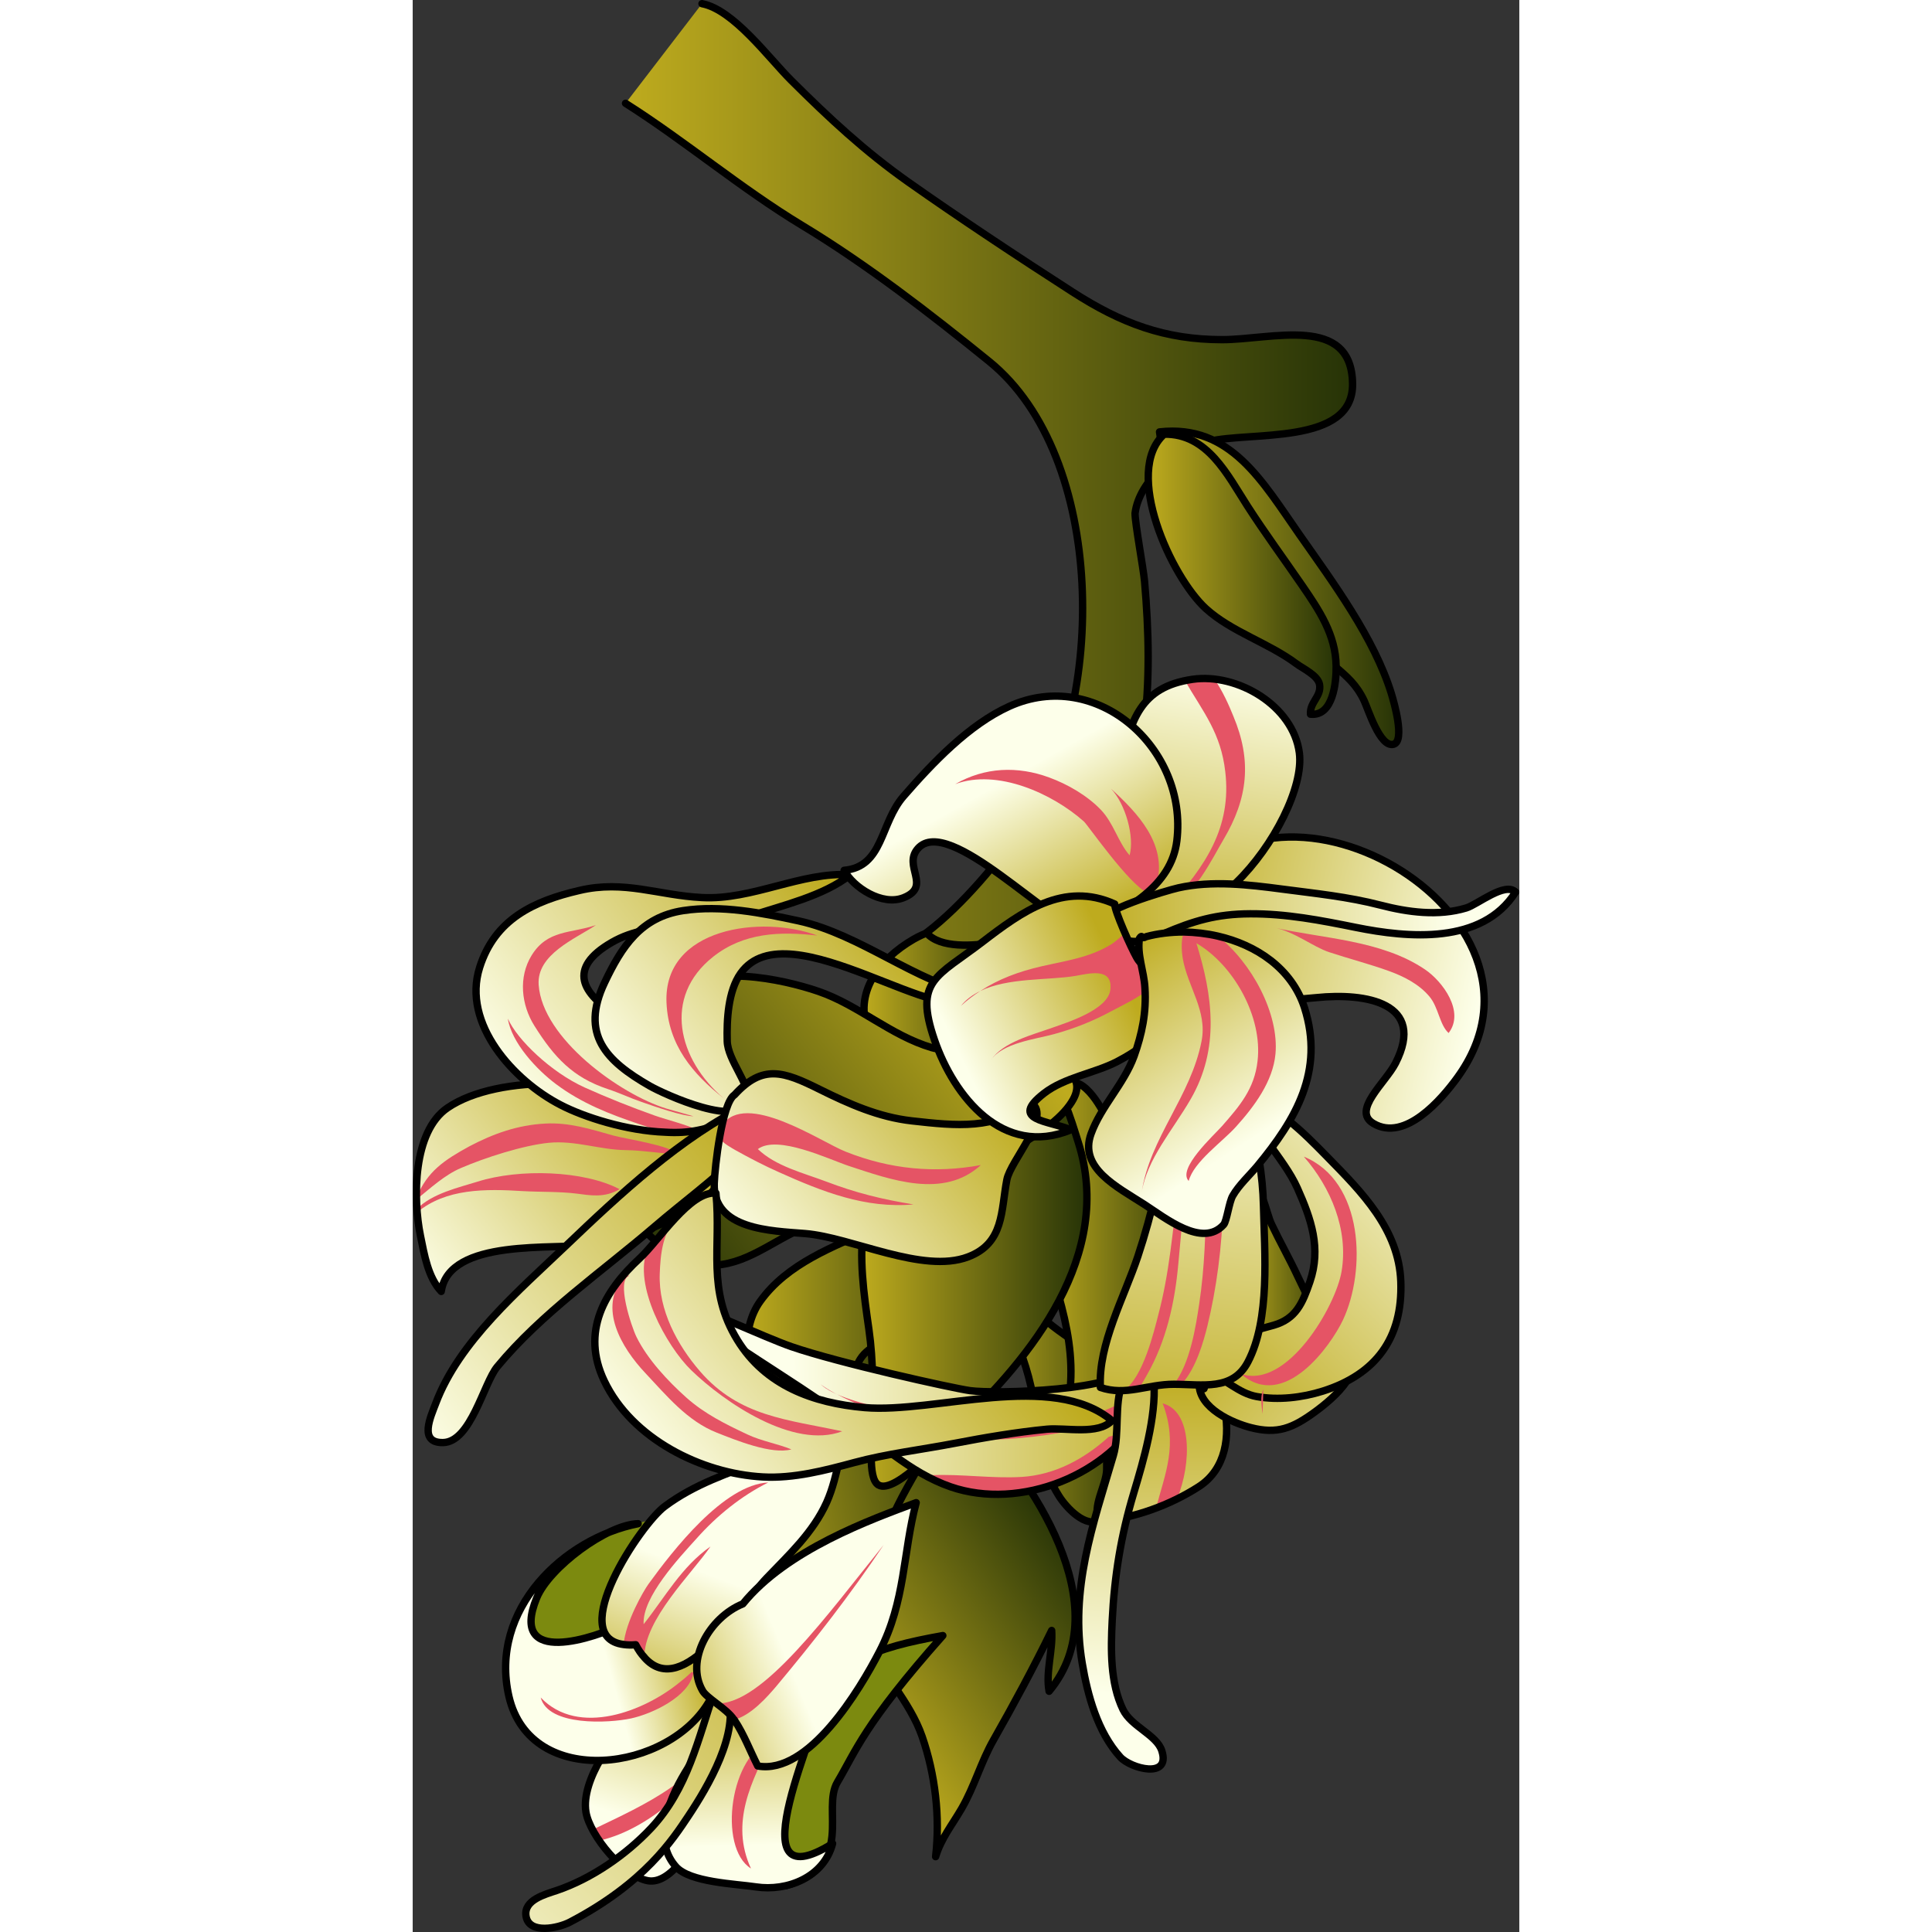 <?xml version="1.0" encoding="utf-8"?>
<!-- Created by: Science Figures, www.sciencefigures.org, Generator: Science Figures Editor -->
<svg version="1.1" id="Camada_1" xmlns="http://www.w3.org/2000/svg" xmlns:xlink="http://www.w3.org/1999/xlink" 
	 width="800px" height="800px" viewBox="0 0 150.417 262.609" enable-background="new 0 0 150.417 262.609"
	 xml:space="preserve">
<rect x="0" y="0" width="150.417" height="262.609" fill="#333333" stroke="none"/>
<g>
	<g>
		<linearGradient id="SVGID_1_" gradientUnits="userSpaceOnUse" x1="45.4" y1="186.322" x2="75.973" y2="186.322">
			<stop  offset="0" style="stop-color:#BEAB1E"/>
			<stop  offset="1" style="stop-color:#263307"/>
		</linearGradient>
		<path fill="url(#SVGID_1_)" d="M62.708,167.029c-5.483,2.379-11.795,4.716-15.476,9.857c-2.772,3.872-1.88,9.665-0.684,13.982
			c0.896,3.234,2.249,6.04,2.46,9.442c0.138,2.228-0.096,3.873,0.75,5.894c1.508-0.027,3.328-1.77,4.689-2.556
			c1.765-1.019,3.497-2.023,5.232-3.07c5.416-3.269,11.2-7.525,13.731-13.525c1.957-4.638,5.468-19.439-1.948-20.495
			C68.425,166.125,65.4,167.032,62.708,167.029z"/>
		<path fill="none" stroke="#000000" stroke-linecap="round" stroke-linejoin="round" stroke-miterlimit="10" d="M62.708,167.029
			c-5.483,2.379-11.795,4.716-15.476,9.857c-2.772,3.872-1.88,9.665-0.684,13.982c0.896,3.234,2.249,6.04,2.46,9.442
			c0.138,2.228-0.096,3.873,0.75,5.894c1.508-0.027,3.328-1.77,4.689-2.556c1.765-1.019,3.497-2.023,5.232-3.07
			c5.416-3.269,11.2-7.525,13.731-13.525c1.957-4.638,5.468-19.439-1.948-20.495C68.425,166.125,65.4,167.032,62.708,167.029z"/>
	</g>
	<g>
		
			<linearGradient id="SVGID_2_" gradientUnits="userSpaceOnUse" x1="845.523" y1="-1271.763" x2="884.846" y2="-1271.763" gradientTransform="matrix(0.817 -0.577 0.577 0.817 97.31 1753.818)">
			<stop  offset="0" style="stop-color:#BEAB1E"/>
			<stop  offset="1" style="stop-color:#263307"/>
		</linearGradient>
		<path fill="url(#SVGID_2_)" d="M59.855,187.057c4.495,5.897,0.474,15.004-0.289,21.43c-0.552,4.65,0.605,9.897,2.286,14.252
			c1.854,4.804,5.721,8.461,7.395,13.305c1.784,5.163,2.457,10.897,1.832,16.326c0.76-2.5,2.228-4.288,3.537-6.543
			c1.723-2.966,2.618-6.301,4.323-9.304c2.787-4.909,5.466-9.886,7.916-14.9c0.188,2.721-0.842,5.621-0.352,8.267
			c9.568-11.497-2.384-29.126-10.733-37.517c-3.181-3.196-6.469-5.967-10.396-8.081c-2.031-1.093-2.01-2.019-3.698-0.538
			C60.754,184.563,60.323,185.57,59.855,187.057z"/>
		<path fill="none" stroke="#000000" stroke-linecap="round" stroke-linejoin="round" stroke-miterlimit="10" d="M59.855,187.057
			c4.495,5.897,0.474,15.004-0.289,21.43c-0.552,4.65,0.605,9.897,2.286,14.252c1.854,4.804,5.721,8.461,7.395,13.305
			c1.784,5.163,2.457,10.897,1.832,16.326c0.76-2.5,2.228-4.288,3.537-6.543c1.723-2.966,2.618-6.301,4.323-9.304
			c2.787-4.909,5.466-9.886,7.916-14.9c0.188,2.721-0.842,5.621-0.352,8.267c9.568-11.497-2.384-29.126-10.733-37.517
			c-3.181-3.196-6.469-5.967-10.396-8.081c-2.031-1.093-2.01-2.019-3.698-0.538C60.754,184.563,60.323,185.57,59.855,187.057z"/>
	</g>
	<g>
		
			<linearGradient id="SVGID_3_" gradientUnits="userSpaceOnUse" x1="236.185" y1="-358.692" x2="273.042" y2="-357.668" gradientTransform="matrix(0.974 -0.225 0.225 0.974 -106.622 614.337)">
			<stop  offset="0" style="stop-color:#BEAB1E"/>
			<stop  offset="1" style="stop-color:#263307"/>
		</linearGradient>
		<path fill="url(#SVGID_3_)" d="M40.253,209.357c-0.224,0.121-0.455,0.159-0.694,0.113c2.799-4.007,7.741-7.669,11.934-10.333
			c4.438-2.82,8.674-5.865,13.039-8.854c5.636-3.86,9.914-8.318,14.632-13.211c0.759-0.787,3.118-4.58,4.394-3.218
			c1.626,1.735-3.02,6.94-3.841,8.215c-3.468,5.39-10.947,16.791-13.769,22.533c-2.637,5.367-4.048,9.009-5.797,14.711
			c-3.163,10.307-2.209,25.584-16.951,19.768c-6.508-2.567-10.41-7.402-8.64-14.559C35.598,220.33,36.66,214.875,40.253,209.357z"/>
		<path fill="none" stroke="#000000" stroke-linecap="round" stroke-linejoin="round" stroke-miterlimit="10" d="M40.253,209.357
			c-0.224,0.121-0.455,0.159-0.694,0.113c2.799-4.007,7.741-7.669,11.934-10.333c4.438-2.82,8.674-5.865,13.039-8.854
			c5.636-3.86,9.914-8.318,14.632-13.211c0.759-0.787,3.118-4.58,4.394-3.218c1.626,1.735-3.02,6.94-3.841,8.215
			c-3.468,5.39-10.947,16.791-13.769,22.533c-2.637,5.367-4.048,9.009-5.797,14.711c-3.163,10.307-2.209,25.584-16.951,19.768
			c-6.508-2.567-10.41-7.402-8.64-14.559C35.598,220.33,36.66,214.875,40.253,209.357z"/>
		<path fill="#7C8A0F" d="M50.703,256.32c9.626-2.871,4.801-10.348,7.034-14.093c2.465-4.134,3.545-7.78,14.323-19.91
			c-9.102,1.629-15.318,3.558-20.066,11.911c-1.808,3.181-4.177,6.849-5.104,10.437C46.351,246.753,48.101,254.09,50.703,256.32z"/>
		<path fill="none" stroke="#000000" stroke-linecap="round" stroke-linejoin="round" stroke-miterlimit="10" d="M50.703,256.32
			c9.626-2.871,4.801-10.348,7.034-14.093c2.465-4.134,3.545-7.78,14.323-19.91c-9.102,1.629-15.318,3.558-20.066,11.911
			c-1.808,3.181-4.177,6.849-5.104,10.437C46.351,246.753,48.101,254.09,50.703,256.32z"/>
		<path fill="#7C8A0F" d="M28.457,226.528c-8.606,2.965-17.701-1.052-11.812-10.312c4.208-6.617,12.493-9.218,19.88-10.491
			C36.496,209.133,25.519,224.399,28.457,226.528z"/>
		
			<linearGradient id="SVGID_4_" gradientUnits="userSpaceOnUse" x1="230.565" y1="-349.415" x2="216.744" y2="-326.379" gradientTransform="matrix(0.974 -0.225 0.225 0.974 -106.622 614.337)">
			<stop  offset="0" style="stop-color:#BEAB1E"/>
			<stop  offset="1" style="stop-color:#FDFFEA"/>
		</linearGradient>
		<path fill="url(#SVGID_4_)" d="M30.453,232.897c-3.059,2.857-7.616,9.037-6.903,13.415c0.519,3.189,5.198,8.82,8.479,9.336
			c5.823,0.915,12.728-18.257,10.298-23.654C39.531,225.783,32.191,230.585,30.453,232.897z"/>
		<path fill="#E55465" d="M25.367,250.183c7.141-1.561,15.389-9.07,17.409-16.249c0.051-0.158,0.096-0.343,0.147-0.501
			c-0.03,0.124-0.094,0.226-0.179,0.362c-3.237,8.103-11.106,11.437-18.302,14.909L25.367,250.183z"/>
		<path fill="none" stroke="#000000" stroke-linecap="round" stroke-linejoin="round" stroke-miterlimit="10" d="M30.453,232.897
			c-3.059,2.857-7.616,9.037-6.903,13.415c0.519,3.189,5.198,8.82,8.479,9.336c5.823,0.915,12.728-18.257,10.298-23.654
			C39.531,225.783,32.191,230.585,30.453,232.897z"/>
		
			<linearGradient id="SVGID_5_" gradientUnits="userSpaceOnUse" x1="234.771" y1="-343.066" x2="230.164" y2="-320.03" gradientTransform="matrix(0.974 -0.225 0.225 0.974 -106.622 614.337)">
			<stop  offset="0" style="stop-color:#BEAB1E"/>
			<stop  offset="1" style="stop-color:#FDFFEA"/>
		</linearGradient>
		<path fill="url(#SVGID_5_)" d="M55.968,229.633c-0.36,4.337-12.629,29.531,1.107,20.954c-1.203,4.596-6.193,6.528-10.411,5.892
			c-2.795-0.421-8.993-0.608-10.886-2.745c-5.546-6.261,4.609-18.278,8.965-22.161C47.119,229.453,53.267,225.458,55.968,229.633z"
			/>
		<path fill="none" stroke="#000000" stroke-linecap="round" stroke-linejoin="round" stroke-miterlimit="10" d="M55.968,229.633
			c-0.36,4.337-12.629,29.531,1.107,20.954c-1.203,4.596-6.193,6.528-10.411,5.892c-2.795-0.421-8.993-0.608-10.886-2.745
			c-5.546-6.261,4.609-18.278,8.965-22.161C47.119,229.453,53.267,225.458,55.968,229.633z"/>
		<path fill="#E55465" d="M48.89,236.521c-2.843,5.543-5.781,11.221-2.91,17.457C41.421,251.113,43.136,238.246,48.89,236.521z"/>
		
			<linearGradient id="SVGID_6_" gradientUnits="userSpaceOnUse" x1="230.164" y1="-351.051" x2="217.111" y2="-350.539" gradientTransform="matrix(0.974 -0.225 0.225 0.974 -106.622 614.337)">
			<stop  offset="0" style="stop-color:#BEAB1E"/>
			<stop  offset="1" style="stop-color:#FDFFEA"/>
		</linearGradient>
		<path fill="url(#SVGID_6_)" d="M28.686,220.696c-3.858,1.956-15.693,5.958-11.837-3.484c1.7-4.162,9.597-10.009,13.795-10.103
			c-10.051,1.977-20.305,11.606-17.56,23.493c2.933,12.704,21.892,10.284,27.332,0.441C45.721,221.445,33.05,217.981,28.686,220.696
			z"/>
		<path fill="#E55465" d="M36.304,228.657c-4.802,3.957-13.777,7.46-18.905,2.081c1.027,3.935,9.273,3.495,12.291,2.839
			c2.863-0.622,7.843-2.945,8.466-6.14C37.932,226.998,37.902,227.437,36.304,228.657z"/>
		<path fill="none" stroke="#000000" stroke-linecap="round" stroke-linejoin="round" stroke-miterlimit="10" d="M28.686,220.696
			c-3.858,1.956-15.693,5.958-11.837-3.484c1.7-4.162,9.597-10.009,13.795-10.103c-10.051,1.977-20.305,11.606-17.56,23.493
			c2.933,12.704,21.892,10.284,27.332,0.441C45.721,221.445,33.05,217.981,28.686,220.696z"/>
		
			<linearGradient id="SVGID_7_" gradientUnits="userSpaceOnUse" x1="220.801" y1="-338.846" x2="233.087" y2="-357.276" gradientTransform="matrix(0.974 -0.225 0.225 0.974 -106.622 614.337)">
			<stop  offset="0" style="stop-color:#BEAB1E"/>
			<stop  offset="1" style="stop-color:#FDFFEA"/>
		</linearGradient>
		<path fill="url(#SVGID_7_)" d="M60.145,190.841c-2.076,5.295-2.188,9.612-3.885,13.389c-1.854,4.106-5.129,7.109-8.139,10.256
			c-3.6,3.75-11.334,16.773-16.621,10.814l-0.006-0.028c-0.42-0.428-0.816-1.008-1.183-1.711c-0.629,0.058-1.159,0.034-1.642-0.03
			c-7.908-1.005,2.275-16.316,5.588-18.774C42.447,198.634,52.743,198.855,60.145,190.841z"/>
		<path fill="#E55465" d="M31.389,220.773c2.873-3.611,5.143-7.813,9.09-10.563c-2.487,3.639-9.058,9.943-8.985,15.063
			c-0.42-0.428-0.816-1.008-1.183-1.711c-0.629,0.058-1.159,0.034-1.642-0.03c0.262-3.038,2.655-7.209,3.384-8.224
			c3.276-4.522,10.219-13.509,16.281-13.8c-3.613,1.797-6.987,4.503-9.719,7.585C36.222,211.747,31.18,217.085,31.389,220.773z"/>
		<path fill="none" stroke="#000000" stroke-linecap="round" stroke-linejoin="round" stroke-miterlimit="10" d="M60.145,190.841
			c-2.076,5.295-2.188,9.612-3.885,13.389c-1.854,4.106-5.129,7.109-8.139,10.256c-3.6,3.75-11.334,16.773-16.621,10.814
			l-0.006-0.028c-0.42-0.428-0.816-1.008-1.183-1.711c-0.629,0.058-1.159,0.034-1.642-0.03c-7.908-1.005,2.275-16.316,5.588-18.774
			C42.447,198.634,52.743,198.855,60.145,190.841z"/>
		
			<linearGradient id="SVGID_8_" gradientUnits="userSpaceOnUse" x1="253.397" y1="-350.612" x2="182.413" y2="-304.2" gradientTransform="matrix(0.974 -0.225 0.225 0.974 -106.622 614.337)">
			<stop  offset="0" style="stop-color:#BEAB1E"/>
			<stop  offset="1" style="stop-color:#FDFFEA"/>
		</linearGradient>
		<path fill="url(#SVGID_8_)" d="M41.048,229.75c-2.227,6.571-3.696,13.456-8.615,18.712c-3.43,3.664-8.152,6.911-12.853,8.501
			c-1.55,0.524-4.525,1.28-4.177,3.489c0.397,2.52,4.405,1.626,5.955,0.818c10.181-5.31,14.03-11.303,16.098-14.404
			c2.666-3.998,7.032-11.371,5.346-16.388c-0.423-0.576-1.004-1.134-1.804-0.892C40.885,229.812,40.884,230.046,41.048,229.75z"/>
		<path fill="none" stroke="#000000" stroke-linecap="round" stroke-linejoin="round" stroke-miterlimit="10" d="M41.048,229.75
			c-2.227,6.571-3.696,13.456-8.615,18.712c-3.43,3.664-8.152,6.911-12.853,8.501c-1.55,0.524-4.525,1.28-4.177,3.489
			c0.397,2.52,4.405,1.626,5.955,0.818c10.181-5.31,14.03-11.303,16.098-14.404c2.666-3.998,7.032-11.371,5.346-16.388
			c-0.423-0.576-1.004-1.134-1.804-0.892C40.885,229.812,40.884,230.046,41.048,229.75z"/>
		
			<linearGradient id="SVGID_9_" gradientUnits="userSpaceOnUse" x1="221.111" y1="-340.215" x2="241.068" y2="-343.542" gradientTransform="matrix(0.974 -0.225 0.225 0.974 -106.622 614.337)">
			<stop  offset="0" style="stop-color:#BEAB1E"/>
			<stop  offset="1" style="stop-color:#FDFFEA"/>
		</linearGradient>
		<path fill="url(#SVGID_9_)" d="M68.436,204.25c-1.813,6.811-1.434,13.378-4.987,20.24c-2.681,5.202-9.637,16.79-16.548,15.554
			c-1.072-2.117-1.861-4.269-3.157-6.218c-0.006-0.028-0.041-0.049-0.047-0.077l-0.028,0.006c-0.463-0.739-1.463-1.53-2.382-2.223
			c-0.851-0.65-1.633-1.257-1.886-1.724c-2.382-4.12,0.938-9.965,5.476-11.801C50.854,210.645,62.311,206.54,68.436,204.25z"/>
		<path fill="#E55465" d="M64.014,209.999c-4.538,6.769-9.425,13.034-14.572,19.184c-1.169,1.379-3.453,4.008-5.746,4.566
			l-0.028,0.006c-0.463-0.739-1.463-1.53-2.382-2.223C47.484,231.825,56.408,219.403,64.014,209.999z"/>
		<path fill="none" stroke="#000000" stroke-linecap="round" stroke-linejoin="round" stroke-miterlimit="10" d="M68.436,204.25
			c-1.813,6.811-1.434,13.378-4.987,20.24c-2.681,5.202-9.637,16.79-16.548,15.554c-1.072-2.117-1.861-4.269-3.157-6.218
			c-0.006-0.028-0.041-0.049-0.047-0.077l-0.028,0.006c-0.463-0.739-1.463-1.53-2.382-2.223c-0.851-0.65-1.633-1.257-1.886-1.724
			c-2.382-4.12,0.938-9.965,5.476-11.801C50.854,210.645,62.311,206.54,68.436,204.25z"/>
	</g>
	<g>
		<g>
			<linearGradient id="SVGID_10_" gradientUnits="userSpaceOnUse" x1="111.998" y1="173.403" x2="125.56" y2="173.403">
				<stop  offset="0" style="stop-color:#BEAB1E"/>
				<stop  offset="1" style="stop-color:#263307"/>
			</linearGradient>
			<path fill="url(#SVGID_10_)" d="M125.56,186.267c-0.888-4.851-3.2-8.351-5.255-12.766c-1.116-2.397-2.425-4.702-3.551-7.068
				c-0.84-1.767-1.184-5.439-3.437-5.894c-0.589,3.87-0.505,7.904-0.933,11.82c-0.354,3.244-1.151,8.421,1.579,10.836
				C116.46,185.405,121.23,184.298,125.56,186.267z"/>
			<path fill="none" stroke="#000000" stroke-linecap="round" stroke-linejoin="round" stroke-miterlimit="10" d="M125.56,186.267
				c-0.888-4.851-3.2-8.351-5.255-12.766c-1.116-2.397-2.425-4.702-3.551-7.068c-0.84-1.767-1.184-5.439-3.437-5.894
				c-0.589,3.87-0.505,7.904-0.933,11.82c-0.354,3.244-1.151,8.421,1.579,10.836C116.46,185.405,121.23,184.298,125.56,186.267z"/>
		</g>
		<linearGradient id="SVGID_11_" gradientUnits="userSpaceOnUse" x1="76.747" y1="189.03" x2="99.238" y2="189.03">
			<stop  offset="0" style="stop-color:#BEAB1E"/>
			<stop  offset="1" style="stop-color:#263307"/>
		</linearGradient>
		<path fill="url(#SVGID_11_)" d="M93.435,206.581c-1.917,1.209-4.545-1.601-5.56-3.187c-2.419-3.782-2.78-7.868-3.357-12.224
			c-0.991-7.483-4.592-13.371-7.771-19.984c1.595-0.042,2.817,2.007,3.837,3.057c2.034,2.092,4.116,4.228,6.433,6.032
			c3.801,2.959,10.396,6.37,11.804,11.357c1.097,3.884-0.167,7.088-1.548,10.404C96.734,203.329,95.233,206.918,93.435,206.581z"/>
		<path fill="none" stroke="#000000" stroke-linecap="round" stroke-linejoin="round" stroke-miterlimit="10" d="M93.435,206.581
			c-1.917,1.209-4.545-1.601-5.56-3.187c-2.419-3.782-2.78-7.868-3.357-12.224c-0.991-7.483-4.592-13.371-7.771-19.984
			c1.595-0.042,2.817,2.007,3.837,3.057c2.034,2.092,4.116,4.228,6.433,6.032c3.801,2.959,10.396,6.37,11.804,11.357
			c1.097,3.884-0.167,7.088-1.548,10.404C96.734,203.329,95.233,206.918,93.435,206.581z"/>
		<linearGradient id="SVGID_12_" gradientUnits="userSpaceOnUse" x1="85.403" y1="169.247" x2="107.05" y2="169.247">
			<stop  offset="0" style="stop-color:#BEAB1E"/>
			<stop  offset="1" style="stop-color:#263307"/>
		</linearGradient>
		<path fill="url(#SVGID_12_)" d="M103.356,167.606c-0.4-3.149-3.032-5.588-5.011-7.834c-2.079-2.359-2.665-4.988-4.017-7.721
			c-1.249-2.524-4.015-7.027-6.49-3.837c-2.537,3.269-2.434,8.976-2.433,12.883c0.002,5.284,0.948,9.887,2.368,14.913
			c1.218,4.315,2.001,8.43,1.595,12.802c-0.295,3.174,0.611,3.168,3.072,1.286c2.871-2.196,6.346-1.987,9.501-3.59
			c4.333-2.202,6.122-9.771,4.545-14.155C105.74,170.281,102.868,168.281,103.356,167.606z"/>
		<path fill="none" stroke="#000000" stroke-linecap="round" stroke-linejoin="round" stroke-miterlimit="10" d="M103.356,167.606
			c-0.4-3.149-3.032-5.588-5.011-7.834c-2.079-2.359-2.665-4.988-4.017-7.721c-1.249-2.524-4.015-7.027-6.49-3.837
			c-2.537,3.269-2.434,8.976-2.433,12.883c0.002,5.284,0.948,9.887,2.368,14.913c1.218,4.315,2.001,8.43,1.595,12.802
			c-0.295,3.174,0.611,3.168,3.072,1.286c2.871-2.196,6.346-1.987,9.501-3.59c4.333-2.202,6.122-9.771,4.545-14.155
			C105.74,170.281,102.868,168.281,103.356,167.606z"/>
		<g>
			<linearGradient id="SVGID_13_" gradientUnits="userSpaceOnUse" x1="61.038" y1="173.019" x2="91.646" y2="173.019">
				<stop  offset="0" style="stop-color:#BEAB1E"/>
				<stop  offset="1" style="stop-color:#263307"/>
			</linearGradient>
			<path fill="url(#SVGID_13_)" d="M80.501,144.967c-5.014,0.048-10.857,4.082-13.942,7.979c-2.834,3.579-4.515,8.58-5.197,13.095
				c-0.749,4.955-0.057,9.725,0.649,14.651c0.63,4.393,0.538,8.73,0.538,13.175c0,1.49-0.819,7.037,0.757,7.979
				c2.312,1.382,9.101-6.361,10.582-7.753c10.277-9.655,21.447-23.528,16.585-38.812c-0.981-3.083-2.353-8.096-5.138-10.178
				C83.99,144.099,80.387,143.357,80.501,144.967z"/>
			<path fill="none" stroke="#000000" stroke-linecap="round" stroke-linejoin="round" stroke-miterlimit="10" d="M80.501,144.967
				c-5.014,0.048-10.857,4.082-13.942,7.979c-2.834,3.579-4.515,8.58-5.197,13.095c-0.749,4.955-0.057,9.725,0.649,14.651
				c0.63,4.393,0.538,8.73,0.538,13.175c0,1.49-0.819,7.037,0.757,7.979c2.312,1.382,9.101-6.361,10.582-7.753
				c10.277-9.655,21.447-23.528,16.585-38.812c-0.981-3.083-2.353-8.096-5.138-10.178C83.99,144.099,80.387,143.357,80.501,144.967z
				"/>
		</g>
		<linearGradient id="SVGID_14_" gradientUnits="userSpaceOnUse" x1="101.769" y1="186.03" x2="102.005" y2="235.64">
			<stop  offset="0" style="stop-color:#BEAB1E"/>
			<stop  offset="1" style="stop-color:#FDFFEA"/>
		</linearGradient>
		<path fill="url(#SVGID_14_)" d="M106.847,202.066c-0.919,0.604-1.916,1.155-2.94,1.654c-0.919,0.472-1.89,0.892-2.861,1.234
			c0,0,0,0,0,0.026c-2.493,0.945-5.092,1.575-7.637,1.811c-1.207-1.863,0.893-4.908,0.919-7.06c0.053-3.963-0.342-8.819,2.65-12.047
			c1.26-1.26,5.224-1.207,6.667-1.417c3.884-0.499,5.775,0.892,6.614,4.698C111.177,195.19,110.548,199.678,106.847,202.066z"/>
		<path fill="#E55465" d="M103.907,203.72c-0.919,0.472-1.89,0.892-2.861,1.234c1.233-4.698,3.019-8.582,0.893-14.199
			C105.955,191.804,105.902,198.838,103.907,203.72z"/>
		<path fill="none" stroke="#000000" stroke-linecap="round" stroke-linejoin="round" stroke-miterlimit="10" d="M96.978,187.684
			c-2.987,3.231-2.604,8.086-2.645,12.04c-0.023,2.171-2.144,5.19-0.921,7.069c4.638-0.427,9.535-2.2,13.447-4.725
			c3.684-2.378,4.329-6.883,3.4-11.096c-0.842-3.814-2.741-5.218-6.619-4.693C102.197,186.475,98.229,186.428,96.978,187.684z"/>
		<linearGradient id="SVGID_15_" gradientUnits="userSpaceOnUse" x1="106.528" y1="178.749" x2="145.739" y2="210.638">
			<stop  offset="0" style="stop-color:#BEAB1E"/>
			<stop  offset="1" style="stop-color:#FDFFEA"/>
		</linearGradient>
		<path fill="url(#SVGID_15_)" d="M106.899,188.156c-0.009,3.265,4.527,5.257,7.04,5.899c3.6,0.92,5.667,0.061,8.662-2.115
			c2.467-1.792,8.191-6.539,2.74-8.46c-3.292-1.16-8.866-0.038-12.173,0.903c-2.017,0.574-4.988,2.121-5.607,4.38
			C107.652,188.437,107.825,188.156,106.899,188.156z"/>
		<path fill="none" stroke="#000000" stroke-linecap="round" stroke-linejoin="round" stroke-miterlimit="10" d="M106.899,188.156
			c-0.009,3.265,4.527,5.257,7.04,5.899c3.6,0.92,5.667,0.061,8.662-2.115c2.467-1.792,8.191-6.539,2.74-8.46
			c-3.292-1.16-8.866-0.038-12.173,0.903c-2.017,0.574-4.988,2.121-5.607,4.38C107.652,188.437,107.825,188.156,106.899,188.156z"/>
		<linearGradient id="SVGID_16_" gradientUnits="userSpaceOnUse" x1="104.666" y1="188.9" x2="51.758" y2="190.081">
			<stop  offset="0" style="stop-color:#BEAB1E"/>
			<stop  offset="1" style="stop-color:#FDFFEA"/>
		</linearGradient>
		<path fill="url(#SVGID_16_)" d="M99.472,191.568c-0.893,1.706-2.047,3.255-3.386,4.619c-5.8,5.853-15.301,8.556-22.965,5.905
			c-0.787-0.262-1.549-0.577-2.284-0.945c-4.514-2.152-8.32-5.722-12.362-8.582c-7.585-5.433-15.721-10.052-23.096-15.774
			c3.91,0.892,12.309,4.96,16.115,6.246c6.325,2.205,21.731,5.617,24.251,5.984c3.333,0.472,20.918,0.079,22.177-3.464
			c-0.053-0.367,2.021-1.155,2.966,0.105C101.913,187.028,100.076,190.413,99.472,191.568z"/>
		<path fill="#E55465" d="M99.073,188.703c-6.106,5.608-17.839,5.141-22.326,4.694c-4.228-0.421-18.063-2.126-21.274-5.221
			c4.071,3.079,16.503,6.991,21.824,7.46C81.41,195.999,100.089,194.144,99.073,188.703z"/>
		<path fill="#E55465" d="M96.218,195.085c0,0.394-0.053,0.761-0.131,1.102c-5.8,5.853-15.301,8.556-22.965,5.905
			c-0.787-0.262-1.549-0.577-2.284-0.945c-0.131-0.184-0.236-0.394-0.315-0.63c4.016-0.184,8.188,0.472,12.257,0.236
			c4.567-0.289,8.53-2.467,11.837-5.459C95.272,195.111,95.771,195.033,96.218,195.085z"/>
		<path fill="none" stroke="#000000" stroke-linecap="round" stroke-linejoin="round" stroke-miterlimit="10" d="M97.923,185.558
			c-1.259,3.531-18.856,3.934-22.165,3.466c-2.525-0.357-17.933-3.79-24.264-5.974c-3.801-1.311-12.204-5.359-16.121-6.271
			c7.381,5.74,15.523,10.352,23.115,15.777c4.69,3.352,9.092,7.627,14.632,9.542c9.443,3.265,21.717-1.604,26.355-10.527
			c0.603-1.161,2.433-4.542,1.41-5.904C99.936,184.4,97.866,185.182,97.923,185.558z"/>
		<linearGradient id="SVGID_17_" gradientUnits="userSpaceOnUse" x1="102.927" y1="185.838" x2="139.54" y2="149.225">
			<stop  offset="0" style="stop-color:#BEAB1E"/>
			<stop  offset="1" style="stop-color:#FDFFEA"/>
		</linearGradient>
		<path fill="url(#SVGID_17_)" d="M108.317,186.739c2.17,0.643,3.893,2.635,6.392,3.088c2.924,0.53,6.195,0.146,8.999-0.739
			c7.228-2.28,10.873-7.227,10.604-14.861c-0.252-7.141-5.34-12.218-9.977-16.955c-3.429-3.503-6.845-6.986-11.497-8.289
			c1.046,4.197,5.545,8.328,7.41,12.507c1.891,4.238,3.265,8.178,1.705,12.742c-1.002,2.931-1.911,5.02-4.895,5.893
			c-2.287,0.669-4.573,0.99-6.199,3.059C109.735,184.611,108.664,187.947,108.317,186.739z"/>
		<path fill="#E55465" d="M112.568,186.739c6.263,2.183,12.88-9.137,13.688-13.901c0.963-5.677-1.453-11.42-5.126-15.619
			c8.209,3.367,8.46,15.551,5.309,22.215C124.825,182.851,118.457,191.903,112.568,186.739z"/>
		<path fill="none" stroke="#000000" stroke-linecap="round" stroke-linejoin="round" stroke-miterlimit="10" d="M108.317,186.739
			c2.17,0.643,3.893,2.635,6.392,3.088c2.924,0.53,6.195,0.146,8.999-0.739c7.228-2.28,10.873-7.227,10.604-14.861
			c-0.252-7.141-5.34-12.218-9.977-16.955c-3.429-3.503-6.845-6.986-11.497-8.289c1.046,4.197,5.545,8.328,7.41,12.507
			c1.891,4.238,3.265,8.178,1.705,12.742c-1.002,2.931-1.911,5.02-4.895,5.893c-2.287,0.669-4.573,0.99-6.199,3.059
			C109.735,184.611,108.664,187.947,108.317,186.739z"/>
		<g>
			<linearGradient id="SVGID_18_" gradientUnits="userSpaceOnUse" x1="102.658" y1="174.947" x2="96.044" y2="230.456">
				<stop  offset="0" style="stop-color:#BEAB1E"/>
				<stop  offset="1" style="stop-color:#FDFFEA"/>
			</linearGradient>
			<path fill="url(#SVGID_18_)" d="M100.758,187.92c0.291,4.703-1.398,10.526-2.737,14.982c-1.755,5.842-2.642,11.295-2.941,17.381
				c-0.194,3.952-0.288,8.466,1.472,12.097c1.12,2.309,4.584,3.434,5.277,5.609c1.23,3.862-4.229,2.411-5.658,0.836
				c-3.074-3.388-4.428-8.37-5.163-12.735c-1.697-10.073,1.439-18.761,4.225-28.238c0.884-3.008,0.105-7.026,1.215-9.754
				C97.546,185.399,101.117,185.742,100.758,187.92z"/>
			<path fill="none" stroke="#000000" stroke-linecap="round" stroke-linejoin="round" stroke-miterlimit="10" d="M100.758,187.92
				c0.291,4.703-1.398,10.526-2.737,14.982c-1.755,5.842-2.642,11.295-2.941,17.381c-0.194,3.952-0.288,8.466,1.472,12.097
				c1.12,2.309,4.584,3.434,5.277,5.609c1.23,3.862-4.229,2.411-5.658,0.836c-3.074-3.388-4.428-8.37-5.163-12.735
				c-1.697-10.073,1.439-18.761,4.225-28.238c0.884-3.008,0.105-7.026,1.215-9.754C97.546,185.399,101.117,185.742,100.758,187.92z"
				/>
		</g>
		<linearGradient id="SVGID_19_" gradientUnits="userSpaceOnUse" x1="102.599" y1="198.492" x2="109.684" y2="138.503">
			<stop  offset="0" style="stop-color:#BEAB1E"/>
			<stop  offset="1" style="stop-color:#FDFFEA"/>
		</linearGradient>
		<path fill="url(#SVGID_19_)" d="M113.513,185.138c-1.89,3.596-5.459,3.149-9.055,3.044c-0.341-0.026-0.656-0.026-0.997-0.026
			c-1.706,0-3.254,0.367-4.777,0.63c-0.682,0.105-1.339,0.184-2.021,0.21c-1.023,0.053-2.074-0.026-3.176-0.42
			c-0.342-5.827,3.254-12.283,5.092-17.847c1.942-5.8,3.307-12.073,4.252-18.136c0.761-4.724,0.944-9.58,1.653-14.33
			c0.577-3.911,1.89-8.031,1.706-11.994c2.992,3.491,3.674,10.577,4.54,13.937c1.994,7.874,4.724,15.354,4.908,23.673
			C115.797,170.283,116.584,179.285,113.513,185.138z"/>
		<path fill="#E55465" d="M105.876,145.979c0.026-0.919,0.131-2.047,0.263-3.228c-0.394,9.737-1.155,19.343-2.074,29.08
			c-0.473,5.223-1.628,10.446-4.252,15.039c-0.341,0.577-0.709,1.286-1.128,1.916c-0.682,0.105-1.339,0.184-2.021,0.21
			c2.625-1.758,4.121-8.11,4.672-10.236c1.548-5.8,1.942-11.417,2.73-17.375C104.8,155.9,105.692,151.491,105.876,145.979z"/>
		<path fill="#E55465" d="M108.028,180.204c-0.472,1.916-1.522,5.853-3.57,7.979c-0.341-0.026-0.656-0.026-0.997-0.026
			c2.23-2.835,2.992-7.926,3.438-10.866c0.761-4.96,0.892-10.026,0.944-15.039c0.053-4.829-0.026-10.708,0.472-15.012
			C111.151,157.213,110.469,170.178,108.028,180.204z"/>
		<path fill="none" stroke="#000000" stroke-linecap="round" stroke-linejoin="round" stroke-miterlimit="10" d="M106.191,126.269
			c0.194,3.97-1.141,8.072-1.711,11.981c-0.696,4.77-0.895,9.611-1.636,14.355c-0.944,6.049-2.334,12.324-4.264,18.136
			c-1.848,5.565-5.425,12.001-5.103,17.847c3.445,1.194,6.373-0.439,9.989-0.431c3.916,0.009,7.988,0.92,10.06-3.03
			c3.063-5.841,2.26-14.845,2.114-21.253c-0.19-8.31-2.908-15.802-4.907-23.662C109.877,136.854,109.184,129.753,106.191,126.269z"
			/>
		<path fill="#E55465" d="M106.453,138.552c-0.026,1.155-0.184,2.703-0.315,4.199c0.105-1.811,0.157-3.648,0.183-5.485
			C106.401,137.712,106.453,138.132,106.453,138.552z"/>
	</g>
	<path fill="#E55465" d="M115.619,188.839c-0.026,1.129-0.053,2.257-0.105,3.359C115.383,191.044,115.173,189.889,115.619,188.839z"
		/>
	<g>
		<linearGradient id="SVGID_20_" gradientUnits="userSpaceOnUse" x1="61.347" y1="136.343" x2="82.444" y2="136.343">
			<stop  offset="0" style="stop-color:#BEAB1E"/>
			<stop  offset="1" style="stop-color:#263307"/>
		</linearGradient>
		<path fill="url(#SVGID_20_)" d="M66.723,146.951c2.405-1.709,5.677-1.93,8.258-3.527c3.732-2.311,6.172-5.467,7.174-9.655
			c2.155-9.01-8.232-9.493-14.117-6.075c-4.563,2.65-8.23,7.26-6.039,12.626C62.994,142.757,64.719,145.797,66.723,146.951z"/>
		<path fill="none" stroke="#000000" stroke-linecap="round" stroke-linejoin="round" stroke-miterlimit="10" d="M66.723,146.951
			c2.405-1.709,5.677-1.93,8.258-3.527c3.732-2.311,6.172-5.467,7.174-9.655c2.155-9.01-8.232-9.493-14.117-6.075
			c-4.563,2.65-8.23,7.26-6.039,12.626C62.994,142.757,64.719,145.797,66.723,146.951z"/>
	</g>
	<g>
		
			<linearGradient id="SVGID_21_" gradientUnits="userSpaceOnUse" x1="4987.809" y1="-1552.978" x2="5046.728" y2="-1552.978" gradientTransform="matrix(-0.789 0.615 0.615 0.789 4966.833 -1709.532)">
			<stop  offset="0" style="stop-color:#BEAB1E"/>
			<stop  offset="1" style="stop-color:#263307"/>
		</linearGradient>
		<path fill="url(#SVGID_21_)" d="M35.758,135.05c4.386-4.113,14.414-2.005,19.401-0.294c5.428,1.863,9.807,5.994,15.396,7.649
			c3.527,1.044,23.014,0.034,19.235,7.017c-2.465,4.555-11.859,8.695-16.383,10.593c-6.508,2.73-13.439,4.21-20.034,6.797
			c-4.388,1.721-8.116,5.316-13.189,5.176c-5.782-0.159-12.115-7.483-13.416-12.683c-1.145-4.574-0.373-13.554,2.267-17.752
			C30.47,139.272,34.125,136.715,35.758,135.05z"/>
		<path fill="none" stroke="#000000" stroke-linecap="round" stroke-linejoin="round" stroke-miterlimit="10" d="M35.758,135.05
			c4.386-4.113,14.414-2.005,19.401-0.294c5.428,1.863,9.807,5.994,15.396,7.649c3.527,1.044,23.014,0.034,19.235,7.017
			c-2.465,4.555-11.859,8.695-16.383,10.593c-6.508,2.73-13.439,4.21-20.034,6.797c-4.388,1.721-8.116,5.316-13.189,5.176
			c-5.782-0.159-12.115-7.483-13.416-12.683c-1.145-4.574-0.373-13.554,2.267-17.752C30.47,139.272,34.125,136.715,35.758,135.05z"
			/>
		<g>
			
				<linearGradient id="SVGID_22_" gradientUnits="userSpaceOnUse" x1="5029.959" y1="-1566.849" x2="5073.533" y2="-1566.849" gradientTransform="matrix(-0.789 0.615 0.615 0.789 4966.833 -1709.532)">
				<stop  offset="0" style="stop-color:#BEAB1E"/>
				<stop  offset="1" style="stop-color:#FDFFEA"/>
			</linearGradient>
			<path fill="url(#SVGID_22_)" d="M3.877,175.527c1.076-7.285,15.388-5.63,20.495-6.343c6.574-0.897,23.466-7.002,17.434-15.805
				c-2.987-4.337-6.86-1.929-7.797-2.462c-6.763-4.487-22.335-5.073-29.264-0.327c-3.367,2.275-4.342,7.564-4.235,12.229
				c-0.012,0.097,0.003,0.172-0.003,0.22c0.015,0.467,0.037,0.886,0.058,1.305c0.03,0.151,0.033,0.323,0.015,0.467l0.021,0.027
				c0.104,1.139,0.24,2.208,0.443,3.14C1.585,170.518,2.082,173.615,3.877,175.527z"/>
			<path fill="#E55465" d="M0.506,163.039c1.903-1.526,3.815-3.321,6.039-4.269c3.259-1.407,8.469-3.092,11.988-3.439
				c3.568-0.341,6.896,0.954,10.416,0.999c2.468,0.037,4.384,0.428,6.963,0.552c-0.64-1.157-7.014-2.07-8.693-2.548
				c-3.122-0.878-5.971-1.794-9.225-1.611c-3.722,0.199-6.999,1.359-10.274,3.083c-3.388,1.856-5.759,3.398-7.211,7.012
				C0.497,162.916,0.512,162.991,0.506,163.039z"/>
			<path fill="#E55465" d="M0.58,164.811c3.933-3.282,9.288-3.229,14.462-2.905c2.456,0.133,4.867,0.041,7.278,0.34
				c1.736,0.216,3.715,0.633,5.803-0.602c-4.872-2.563-13.654-2.821-19.311-1.026c-2.522,0.789-6.197,1.605-8.248,3.726
				C0.595,164.495,0.598,164.667,0.58,164.811z"/>
			<path fill="none" stroke="#000000" stroke-linecap="round" stroke-linejoin="round" stroke-miterlimit="10" d="M34.009,150.918
				c-6.771-4.476-22.343-5.078-29.28-0.33c-4.708,3.222-4.709,12.298-3.673,17.391c0.516,2.538,1.02,5.643,2.823,7.56
				c1.079-7.289,15.383-5.644,20.505-6.342c6.57-0.896,23.44-7.012,17.417-15.825C38.837,149.037,34.926,151.452,34.009,150.918z"/>
		</g>
		<g>
			
				<linearGradient id="SVGID_23_" gradientUnits="userSpaceOnUse" x1="4994.826" y1="-1577.425" x2="5047.382" y2="-1577.425" gradientTransform="matrix(-0.789 0.615 0.615 0.789 4966.833 -1709.532)">
				<stop  offset="0" style="stop-color:#BEAB1E"/>
				<stop  offset="1" style="stop-color:#FDFFEA"/>
			</linearGradient>
			<path fill="url(#SVGID_23_)" d="M20.119,150.197c3.15,1.64,8.965,3.512,14.206,3.697c1.603,0.101,3.107,0.019,4.489-0.275
				c1.63-0.312,3.049-0.895,4.118-1.815c5.571-1.291-0.801-6.954-2.502-7.851c-4.046-2.118-25.824-8.714-13.33-15.879
				c5.563-3.202,12.755-1.575,18.753-3.548c4.392-1.462,9.984-2.727,13.649-5.626c-6.654-0.434-13.359,3.483-20.19,3.1
				c-5.889-0.29-10.546-2.411-16.65-0.965c-6.201,1.434-11.502,3.909-13.567,10.483C6.679,139.152,13.722,146.906,20.119,150.197z"
				/>
			<path fill="#E55465" d="M34.479,150.682c-6.32-1.951-16.854-9.535-17.356-16.817c-0.286-4.142,4.933-6.225,7.777-8.12
				c-3.428,1.16-6.569,0.599-8.735,4.116c-1.821,2.958-1.408,6.727,0.373,9.563c2.7,4.3,5.218,7.02,9.943,8.594
				c1.838,0.612,2.847,1.148,4.654,1.774c1.863,0.646,5.478,1.917,7.034,1.937L34.479,150.682z"/>
			<path fill="#E55465" d="M19.469,147.35c3.471,2.609,7.348,4.119,11.414,5.48c1.106,0.358,2.281,0.749,3.443,1.064
				c1.603,0.101,3.107,0.019,4.489-0.275c-1.878-0.845-4.045-1.335-5.899-1.981c-3.189-1.13-6.478-2.444-9.562-3.831
				c-4.588-2.088-9.157-6.498-10.419-9.348C13.434,141.729,16.869,145.412,19.469,147.35z"/>
			<path fill="none" stroke="#000000" stroke-linecap="round" stroke-linejoin="round" stroke-miterlimit="10" d="M20.119,150.197
				c3.15,1.64,8.965,3.512,14.206,3.697c1.603,0.101,3.107,0.019,4.489-0.275c1.63-0.312,3.049-0.895,4.118-1.815
				c5.571-1.291-0.801-6.954-2.502-7.851c-4.046-2.118-25.824-8.714-13.33-15.879c5.563-3.202,12.755-1.575,18.753-3.548
				c4.392-1.462,9.984-2.727,13.649-5.626c-6.654-0.434-13.359,3.483-20.19,3.1c-5.889-0.29-10.546-2.411-16.65-0.965
				c-6.201,1.434-11.502,3.909-13.567,10.483C6.679,139.152,13.722,146.906,20.119,150.197z"/>
		</g>
		<g>
			
				<linearGradient id="SVGID_24_" gradientUnits="userSpaceOnUse" x1="4991.63" y1="-1568.048" x2="5035.783" y2="-1568.048" gradientTransform="matrix(-0.789 0.615 0.615 0.789 4966.833 -1709.532)">
				<stop  offset="0" style="stop-color:#BEAB1E"/>
				<stop  offset="1" style="stop-color:#FDFFEA"/>
			</linearGradient>
			<path fill="url(#SVGID_24_)" d="M76.087,134.989c-2.844,6.105-25.03-11.803-31.503-2.698c-1.718,2.416-1.911,6.348-1.832,9.234
				c0.07,2.545,3.11,5.939,2.811,7.854c-0.668,4.277-11.437-0.677-13.353-1.775c-5.928-3.398-9.469-7-6.127-14.04
				c2.328-4.904,4.934-8.911,10.67-9.787c5.185-0.791,10.662,0.302,15.699,1.394C60.757,126.971,68.691,133.638,76.087,134.989z"/>
			<path fill="#E55465" d="M42.289,149.302c-6.211-5.246-8.372-13.785-1.44-19.262c4.158-3.286,9.082-3.456,14.157-2.875
				c-7.555-2.817-20.949-1.113-20.507,9.12C34.747,142.062,38.042,145.954,42.289,149.302z"/>
			<path fill="none" stroke="#000000" stroke-linecap="round" stroke-linejoin="round" stroke-miterlimit="10" d="M76.087,134.989
				c-2.844,6.105-25.03-11.803-31.503-2.698c-1.718,2.416-1.911,6.348-1.832,9.234c0.07,2.545,3.11,5.939,2.811,7.854
				c-0.668,4.277-11.437-0.677-13.353-1.775c-5.928-3.398-9.469-7-6.127-14.04c2.328-4.904,4.934-8.911,10.67-9.787
				c5.185-0.791,10.662,0.302,15.699,1.394C60.757,126.971,68.691,133.638,76.087,134.989z"/>
		</g>
		<g>
			
				<linearGradient id="SVGID_25_" gradientUnits="userSpaceOnUse" x1="5024.022" y1="-1552.65" x2="5086.926" y2="-1552.65" gradientTransform="matrix(-0.789 0.615 0.615 0.789 4966.833 -1709.532)">
				<stop  offset="0" style="stop-color:#BEAB1E"/>
				<stop  offset="1" style="stop-color:#FDFFEA"/>
			</linearGradient>
			<path fill="url(#SVGID_25_)" d="M45.562,150.149c-8.944,4.274-17.538,12.307-24.636,19.087
				c-6.446,6.158-14.633,13.088-17.805,21.545c-0.666,1.776-2.365,5.356,0.995,5.302c3.798-0.061,5.521-8.06,7.376-10.306
				c5.984-7.244,14.272-12.952,21.38-19.057c3.756-3.226,7.907-6.257,11.434-9.722C45.524,155.802,50.43,150.537,45.562,150.149z"/>
			<path fill="none" stroke="#000000" stroke-linecap="round" stroke-linejoin="round" stroke-miterlimit="10" d="M45.562,150.149
				c-8.944,4.274-17.538,12.307-24.636,19.087c-6.446,6.158-14.633,13.088-17.805,21.545c-0.666,1.776-2.365,5.356,0.995,5.302
				c3.798-0.061,5.521-8.06,7.376-10.306c5.984-7.244,14.272-12.952,21.38-19.057c3.756-3.226,7.907-6.257,11.434-9.722
				C45.524,155.802,50.43,150.537,45.562,150.149z"/>
		</g>
		<g>
			
				<linearGradient id="SVGID_26_" gradientUnits="userSpaceOnUse" x1="4994.378" y1="-1541.342" x2="5036.544" y2="-1541.342" gradientTransform="matrix(-0.789 0.615 0.615 0.789 4966.833 -1709.532)">
				<stop  offset="0" style="stop-color:#BEAB1E"/>
				<stop  offset="1" style="stop-color:#FDFFEA"/>
			</linearGradient>
			<path fill="url(#SVGID_26_)" d="M53.328,167.662c6.374,0.522,16.012,5.513,22.155,3.166c4.928-1.836,4.469-6.226,5.291-10.482
				c0.495-2.607,6.023-8.482,3.376-10.427c-5.177,3.642-10.087,3.155-16.313,2.431c-4.49-0.509-8.529-2.283-12.539-4.299
				c-4.869-2.392-7.726-3.432-11.553,0.769c-0.693,0.453-1.267,2.119-1.717,4.169c-0.12,0.573-0.24,1.145-0.339,1.745
				c-0.435,2.517-0.655,5.084-0.712,6.13C40.803,167.185,48.744,167.313,53.328,167.662z"/>
			<path fill="#E55465" d="M41.687,154.735c0.528,0.678,1.674,1.309,2.222,1.622c1.855,1.037,3.901,2.1,5.897,2.984
				c5.891,2.64,11.7,4.953,18.259,4.372c-4.294-0.705-7.787-1.555-11.878-3.115c-3.087-1.167-6.842-2.074-9.27-4.407
				c2.671-1.994,9.668,1.396,12.372,2.295c5.67,1.855,12.853,4.533,17.936-0.124c-6.24,1.159-12.361,0.571-18.356-1.814
				c-3.385-1.326-13.646-8.402-16.842-3.56C41.906,153.563,41.787,154.135,41.687,154.735z"/>
			<path fill="none" stroke="#000000" stroke-linecap="round" stroke-linejoin="round" stroke-miterlimit="10" d="M43.744,148.821
				c3.837-4.21,6.698-3.171,11.552-0.758c4.018,1.996,8.043,3.785,12.547,4.292c6.221,0.7,11.118,1.194,16.304-2.417
				c2.651,1.926-2.878,7.798-3.384,10.418c-0.817,4.235-0.35,8.616-5.272,10.485c-6.163,2.34-15.792-2.649-22.155-3.169
				c-4.594-0.375-12.541-0.495-12.346-6.816C41.057,158.666,42.042,149.895,43.744,148.821z"/>
		</g>
		<g>
			
				<linearGradient id="SVGID_27_" gradientUnits="userSpaceOnUse" x1="5012.389" y1="-1522.619" x2="5063.938" y2="-1522.619" gradientTransform="matrix(-0.789 0.615 0.615 0.789 4966.833 -1709.532)">
				<stop  offset="0" style="stop-color:#BEAB1E"/>
				<stop  offset="1" style="stop-color:#FDFFEA"/>
			</linearGradient>
			<path fill="url(#SVGID_27_)" d="M41.219,162.185c0.731,7.409-1.295,13.098,2.919,19.97c3.788,6.177,10.312,8.572,17.283,9.173
				c9.556,0.825,25.478-5.019,33.625,1.77c-1.865,1.992-6.293,0.918-8.858,1.169c-4.181,0.41-8.397,1.123-12.506,1.913
				c-4.562,0.877-9.19,1.412-13.634,2.61c-4.008,1.08-8.262,2.197-12.456,1.965c-8.351-0.462-17.799-5.181-21.549-13.038
				c-3.204-6.714,0.03-12.256,4.802-16.666C33.477,168.62,37.73,161.825,41.219,162.185z"/>
			<path fill="#E55465" d="M36.318,165.453c-2.379,1.462-2.651,5.241-2.739,7.719c-0.174,4.886,2.366,9.629,5.482,13.23
				c5.342,6.174,11.845,6.53,19.319,8.149c-6.603,2.498-16.031-3.947-20.531-8.317c-3.386-3.288-7.924-11.618-5.948-16.368
				C32.785,167.742,33.961,166.94,36.318,165.453z"/>
			<path fill="#E55465" d="M29.454,173.414c-1.852,0.52,0.269,6.891,0.959,8.299c1.483,3.022,4.269,6.008,6.765,8.238
				c2.476,2.212,5.322,3.617,8.289,5.015c1.983,0.934,4.099,1.26,6.006,2.04c-2.668,0.752-7.581-1.263-10.12-2.263
				c-4.048-1.595-6.836-5.041-9.703-8.079c-3.343-3.543-6.434-8.882-3.005-13.067C28.646,173.597,28.945,173.251,29.454,173.414z"/>
			<path fill="none" stroke="#000000" stroke-linecap="round" stroke-linejoin="round" stroke-miterlimit="10" d="M41.219,162.185
				c0.731,7.409-1.295,13.098,2.919,19.97c3.788,6.177,10.312,8.572,17.283,9.173c9.556,0.825,25.478-5.019,33.625,1.77
				c-1.865,1.992-6.293,0.918-8.858,1.169c-4.181,0.41-8.397,1.123-12.506,1.913c-4.562,0.877-9.19,1.412-13.634,2.61
				c-4.008,1.08-8.262,2.197-12.456,1.965c-8.351-0.462-17.799-5.181-21.549-13.038c-3.204-6.714,0.03-12.256,4.802-16.666
				C33.477,168.62,37.73,161.825,41.219,162.185z"/>
		</g>
	</g>
	<linearGradient id="SVGID_28_" gradientUnits="userSpaceOnUse" x1="28.929" y1="64.484" x2="127.754" y2="64.484">
		<stop  offset="0" style="stop-color:#BEAB1E"/>
		<stop  offset="1" style="stop-color:#263307"/>
	</linearGradient>
	<path fill="url(#SVGID_28_)" d="M99.477,79.008c1.178,13.433,0.727,27.91-6.904,39.573c-3.655,5.586-6.941,8.593-13.599,9.565
		c-2.626,0.384-7.279,0.841-9.147-1.361c4.915-3.746,9.948-9.777,13.573-15.08c10.879-15.916,11.005-49.568-5.047-62.585
		c-7.988-6.477-16.596-13.146-25.405-18.469C44.6,25.608,37.063,19.198,28.929,14.043L39.323,0.5
		c4.286,0.817,9.065,7.374,12.141,10.436c5.141,5.117,9.972,9.622,15.919,13.818c6.815,4.808,14.978,10.213,22.328,14.942
		c6.611,4.254,12.524,6.471,20.314,6.472c6.714,0.001,17.608-3.49,17.728,6c0.107,8.431-13.999,6.431-19.613,7.857
		c-4.212,1.07-9.36,5.136-9.952,9.739C98.332,71.302,99.325,77.279,99.477,79.008z"/>
	<path fill="none" stroke="#000000" stroke-linecap="round" stroke-linejoin="round" stroke-miterlimit="10" d="M39.323,0.5
		c4.286,0.817,9.065,7.374,12.141,10.436c5.141,5.117,9.972,9.622,15.919,13.818c6.815,4.808,14.978,10.213,22.328,14.942
		c6.611,4.254,12.524,6.471,20.314,6.472c6.714,0.001,17.608-3.49,17.728,6c0.107,8.431-13.999,6.431-19.613,7.857
		c-4.212,1.07-9.36,5.136-9.952,9.739c-0.019,1.304,1.137,7.515,1.289,9.244c1.178,13.433,0.727,27.91-6.904,39.573
		c-3.655,5.586-6.941,8.593-13.599,9.565c-2.626,0.384-7.279,0.841-9.147-1.361c4.915-3.746,9.948-9.777,13.573-15.08
		c10.879-15.916,11.005-49.568-5.047-62.585c-7.988-6.477-16.596-13.146-25.405-18.469C44.6,25.608,37.063,19.198,28.929,14.043"/>
	<g>
		<linearGradient id="SVGID_29_" gradientUnits="userSpaceOnUse" x1="101.515" y1="79.903" x2="134.033" y2="79.903">
			<stop  offset="0" style="stop-color:#BEAB1E"/>
			<stop  offset="1" style="stop-color:#263307"/>
		</linearGradient>
		<path fill="url(#SVGID_29_)" d="M101.515,58.705c9.637-1.068,13.946,6.705,19.081,14.042c4.501,6.43,10.124,14.015,12.43,21.531
			c0.338,1.101,1.897,6.454,0.298,6.889c-1.844,0.501-3.461-4.802-4.007-5.944c-1.043-2.181-2.294-3.238-4.103-4.77
			c-3.896-3.3-7.143-7.847-10.802-11.59C109.19,73.521,102.543,66.907,101.515,58.705z"/>
		<path fill="none" stroke="#000000" stroke-linecap="round" stroke-linejoin="round" stroke-miterlimit="10" d="M101.515,58.705
			c9.637-1.068,13.946,6.705,19.081,14.042c4.501,6.43,10.124,14.015,12.43,21.531c0.338,1.101,1.897,6.454,0.298,6.889
			c-1.844,0.501-3.461-4.802-4.007-5.944c-1.043-2.181-2.294-3.238-4.103-4.77c-3.896-3.3-7.143-7.847-10.802-11.59
			C109.19,73.521,102.543,66.907,101.515,58.705z"/>
		<linearGradient id="SVGID_30_" gradientUnits="userSpaceOnUse" x1="99.981" y1="78.057" x2="125.523" y2="78.057">
			<stop  offset="0" style="stop-color:#BEAB1E"/>
			<stop  offset="1" style="stop-color:#263307"/>
		</linearGradient>
		<path fill="url(#SVGID_30_)" d="M102.145,59.02c5.903-0.111,8.616,5.569,11.338,9.789c2.353,3.648,4.919,7.135,7.375,10.71
			c2.383,3.468,4.599,6.757,4.663,11.012c0.032,2.118-0.376,6.866-3.487,6.55c-0.129-1.648,1.535-2.425,1.226-4.062
			c-0.232-1.227-2.274-2.149-3.171-2.819c-3.782-2.828-8.822-4.328-12.282-7.481C103.11,78.436,96.518,64.086,102.145,59.02z"/>
		<path fill="none" stroke="#000000" stroke-linecap="round" stroke-linejoin="round" stroke-miterlimit="10" d="M102.145,59.02
			c5.903-0.111,8.616,5.569,11.338,9.789c2.353,3.648,4.919,7.135,7.375,10.71c2.383,3.468,4.599,6.757,4.663,11.012
			c0.032,2.118-0.376,6.866-3.487,6.55c-0.129-1.648,1.535-2.425,1.226-4.062c-0.232-1.227-2.274-2.149-3.171-2.819
			c-3.782-2.828-8.822-4.328-12.282-7.481C103.11,78.436,96.518,64.086,102.145,59.02z"/>
	</g>
	<g>
		<g>
			
				<linearGradient id="SVGID_31_" gradientUnits="userSpaceOnUse" x1="4164.862" y1="-2087.484" x2="4149.23" y2="-2044.564" gradientTransform="matrix(-0.542 0.841 0.841 0.542 4112.539 -2242.049)">
				<stop  offset="0" style="stop-color:#BEAB1E"/>
				<stop  offset="1" style="stop-color:#FDFFEA"/>
			</linearGradient>
			<path fill="url(#SVGID_31_)" d="M103.656,123.145c12.059-23.083,54.619,0.992,38.313,23.364
				c-2.082,2.857-7.082,8.762-11.392,6.196c-2.962-1.763,1.658-5.549,3.011-8.188c4.201-8.198-4.008-9.606-10.748-8.914
				c-5.193,0.533-10.805,0.742-15.212-2.734C105.389,131.102,102.336,125.541,103.656,123.145z"/>
			<path fill="#E55465" d="M111.296,122.702c9.445-0.438,18.084-1.599,26.394,4.404c-4.556-3.175-11.74-4.132-17.183-4.297
				C118.966,122.762,112.192,123.393,111.296,122.702z"/>
			<path fill="none" stroke="#000000" stroke-linecap="round" stroke-linejoin="round" stroke-miterlimit="10" d="M103.656,123.145
				c12.059-23.083,54.619,0.992,38.313,23.364c-2.082,2.857-7.082,8.762-11.392,6.196c-2.962-1.763,1.658-5.549,3.011-8.188
				c4.201-8.198-4.008-9.606-10.748-8.914c-5.193,0.533-10.805,0.742-15.212-2.734C105.389,131.102,102.336,125.541,103.656,123.145
				z"/>
		</g>
		<g>
			
				<linearGradient id="SVGID_32_" gradientUnits="userSpaceOnUse" x1="4164.828" y1="-2084.422" x2="4127.476" y2="-2100.582" gradientTransform="matrix(-0.542 0.841 0.841 0.542 4112.539 -2242.049)">
				<stop  offset="0" style="stop-color:#BEAB1E"/>
				<stop  offset="1" style="stop-color:#FDFFEA"/>
			</linearGradient>
			<path fill="url(#SVGID_32_)" d="M120.527,102.349c-0.705-5.427-6.238-9.449-11.563-10.044c-1.006-0.123-2.002-0.1-2.956,0.021
				c-0.35,0.054-0.701,0.109-1.042,0.204c-6.3,1.298-7.333,5.78-8.791,11.249c-0.701,3.261-1.046,10.534,0.976,15.059
				C104.181,134.611,121.715,111.59,120.527,102.349z"/>
			<path fill="#E55465" d="M102.779,123.201c3.204-0.842,6.084-6.831,7.413-9.056c3.358-5.645,3.892-10.765,1.349-16.817
				c-0.552-1.372-1.441-3.415-2.576-5.023c-1.006-0.123-2.002-0.1-2.956,0.021c-0.35,0.054-0.701,0.109-1.042,0.204
				c2.558,4.345,4.887,7.142,5.482,12.359C111.342,112.47,107.733,117.743,102.779,123.201z"/>
			<path fill="none" stroke="#000000" stroke-linecap="round" stroke-linejoin="round" stroke-miterlimit="10" d="M96.18,103.788
				c1.536-5.783,2.585-10.411,9.83-11.454c6.064-0.873,13.675,3.567,14.511,10.007c1.2,9.244-16.33,32.282-23.385,16.495
				C95.117,114.321,95.473,107.046,96.18,103.788z"/>
		</g>
		<g>
			
				<linearGradient id="SVGID_33_" gradientUnits="userSpaceOnUse" x1="4171.652" y1="-2096.985" x2="4160.261" y2="-2118.441" gradientTransform="matrix(-0.542 0.841 0.841 0.542 4112.539 -2242.049)">
				<stop  offset="0" style="stop-color:#BEAB1E"/>
				<stop  offset="1" style="stop-color:#FDFFEA"/>
			</linearGradient>
			<path fill="url(#SVGID_33_)" d="M66.727,122.028c3.879-1.562-0.165-4.309,1.938-6.701c4.197-4.719,18.285,10.7,22.527,11.018
				c3.131-1.379,6.267-2.93,8.627-5.016c0.508-0.408,0.967-0.848,1.351-1.336c1.445-1.589,2.429-3.442,2.688-5.692
				c1.536-12.599-10.924-23.641-22.779-18.289c-5.449,2.477-10.415,7.682-14.354,12.217c-3.241,3.724-2.742,9.58-8.067,10.07
				C59.887,120.631,63.806,123.191,66.727,122.028z"/>
			<path fill="#E55465" d="M91.235,111.662c0.589,0.554,6.043,8.447,8.584,9.666c0.508-0.408,0.967-0.848,1.351-1.336
				c1.347-5.295-2.654-9.521-6.257-12.788c1.975,2.044,3.228,6.565,2.532,9.057c-1.588-1.829-2.158-4.368-3.917-6.202
				c-1.867-1.939-4.496-3.458-7.017-4.382c-4.303-1.583-8.759-1.408-12.773,0.908C79.455,104.454,86.962,107.858,91.235,111.662z"/>
			<path fill="none" stroke="#000000" stroke-linecap="round" stroke-linejoin="round" stroke-miterlimit="10" d="M91.178,126.35
				c-4.224-0.31-18.33-15.745-22.508-11.014c-2.104,2.383,1.931,5.136-1.941,6.685c-2.91,1.164-6.841-1.395-8.084-3.723
				c5.347-0.479,4.846-6.354,8.072-10.062c3.96-4.552,8.898-9.75,14.38-12.229c11.844-5.358,24.296,5.683,22.771,18.285
				C103.128,120.414,97.119,123.763,91.178,126.35z"/>
		</g>
		<g>
			
				<linearGradient id="SVGID_34_" gradientUnits="userSpaceOnUse" x1="4165.702" y1="-2095.624" x2="4139.385" y2="-2054.647" gradientTransform="matrix(-0.542 0.841 0.841 0.542 4112.539 -2242.049)">
				<stop  offset="0" style="stop-color:#BEAB1E"/>
				<stop  offset="1" style="stop-color:#FDFFEA"/>
			</linearGradient>
			<path fill="url(#SVGID_34_)" d="M93.873,125.445c-1.419-1.493,8.781-4.446,10.205-4.764c4.564-1.019,9.531-0.433,14.099,0.17
				c4.515,0.596,8.958,1.038,13.381,2.185c3.722,0.965,7.849,1.524,11.643,0.38c1.535-0.463,5.281-3.59,6.716-2.162
				c-4.561,7.184-14.638,6.234-21.693,4.811c-4.794-0.967-9.466-1.879-14.391-1.856c-4.567,0.021-7.706,0.954-11.757,2.699
				c-1.329,0.572-3.428,1.359-4.84,0.942C96.144,127.528,95.668,126.383,93.873,125.445z"/>
			<path fill="none" stroke="#000000" stroke-linecap="round" stroke-linejoin="round" stroke-miterlimit="10" d="M93.873,125.445
				c-1.419-1.493,8.781-4.446,10.205-4.764c4.564-1.019,9.531-0.433,14.099,0.17c4.515,0.596,8.958,1.038,13.381,2.185
				c3.722,0.965,7.849,1.524,11.643,0.38c1.535-0.463,5.281-3.59,6.716-2.162c-4.561,7.184-14.638,6.234-21.693,4.811
				c-4.794-0.967-9.466-1.879-14.391-1.856c-4.567,0.021-7.706,0.954-11.757,2.699c-1.329,0.572-3.428,1.359-4.84,0.942
				C96.144,127.528,95.668,126.383,93.873,125.445z"/>
		</g>
		<g>
			
				<linearGradient id="SVGID_35_" gradientUnits="userSpaceOnUse" x1="4170.454" y1="-2087.01" x2="4191.302" y2="-2099.731" gradientTransform="matrix(-0.542 0.841 0.841 0.542 4112.539 -2242.049)">
				<stop  offset="0" style="stop-color:#BEAB1E"/>
				<stop  offset="1" style="stop-color:#FDFFEA"/>
			</linearGradient>
			<path fill="url(#SVGID_35_)" d="M89.474,153.57c-3.049-1.3-8.462-1.217-3.669-4.957c2.808-2.182,6.866-2.719,9.927-4.318
				c2.471-1.279,6.886-4.108,7.385-7.219c0.274-1.784-0.633-2.93-1.768-3.941c-1.06-0.964-2.29-1.827-2.945-2.984
				c-0.369-0.623-0.978-1.961-1.586-3.299c-0.753-1.712-1.434-3.481-1.392-3.98c-6.94-3.142-12.689,1.103-17.95,5.136
				c-6.262,4.825-9.35,5.215-6.571,13.346C73.572,149.063,80.224,157.379,89.474,153.57z"/>
			<path fill="#E55465" d="M78.606,144.078c1.606-2.328,5.975-2.804,8.569-3.513c2.854-0.787,5.264-1.755,7.839-3.143
				c2.041-1.101,4.807-2.295,6.335-4.287c-1.06-0.964-2.29-1.827-2.945-2.984c-0.369-0.623-0.978-1.961-1.586-3.299
				c-0.701,0.598-1.361,1.188-1.83,1.481c-2.928,1.825-6.179,2.251-9.507,3.013c-3.124,0.718-5.844,1.732-8.326,3.354
				c3.777-1.838,9.189-1.433,12.911-2.045c1.726-0.288,5.117-1.255,4.765,1.845c-0.276,2.764-5.948,4.502-7.905,5.201
				C84.237,140.667,80.25,141.636,78.606,144.078z"/>
			<path fill="none" stroke="#000000" stroke-linecap="round" stroke-linejoin="round" stroke-miterlimit="10" d="M95.421,122.88
				c-6.934-3.141-12.688,1.1-17.949,5.135c-6.261,4.803-9.342,5.222-6.549,13.337c2.651,7.701,9.308,16.03,18.54,12.223
				c-3.048-1.296-8.444-1.232-3.66-4.956c2.801-2.18,6.883-2.734,9.935-4.313c2.465-1.275,6.895-4.116,7.373-7.225
				c0.537-3.487-3.368-4.542-4.713-6.936C97.589,128.709,95.382,123.779,95.421,122.88z"/>
		</g>
		<g>
			
				<linearGradient id="SVGID_36_" gradientUnits="userSpaceOnUse" x1="4169.25" y1="-2092.67" x2="4182.501" y2="-2063.254" gradientTransform="matrix(-0.542 0.841 0.841 0.542 4112.539 -2242.049)">
				<stop  offset="0" style="stop-color:#BEAB1E"/>
				<stop  offset="1" style="stop-color:#FDFFEA"/>
			</linearGradient>
			<path fill="url(#SVGID_36_)" d="M110.234,166.46c0.425-0.496,0.736-3.098,1.238-3.931c0.818-1.433,2.276-2.771,3.342-4.044
				c5.234-6.328,9.133-12.921,6.404-21.509c-1.732-5.354-6.575-8.545-11.794-9.739c-1.524-0.352-3.095-0.523-4.614-0.557
				c-1.788,0.003-3.532,0.21-5.102,0.634c-0.736,0.436-0.472-0.409-0.911,0.218c-0.383,2.17,0.617,4.53,0.733,6.742
				c0.215,3.361-0.393,6.261-1.481,9.307c-1.379,3.769-4.492,6.806-5.839,10.526c-1.7,4.648,3.541,7.22,7.228,9.597
				C102.258,165.522,107.353,169.681,110.234,166.46z"/>
			<path fill="#E55465" d="M105.479,160.524c0.67-2.615,4.653-5.372,6.451-7.4c2.441-2.7,5.001-6.128,5.343-9.865
				c0.503-5.454-3.213-12.402-7.85-16.022c-1.524-0.352-3.095-0.523-4.614-0.557c-0.374,1.124-0.321,2.454-0.14,3.586
				c0.672,3.901,3.368,7.109,2.558,11.246c-1.459,7.535-7.039,13.149-8.141,20.564c0.722-4.543,4.189-8.402,6.655-12.662
				c3.984-6.888,3.007-14.066,0.782-21.209c5.068,2.951,9.023,10.018,8.315,16.006c-0.415,3.795-2.46,6.154-4.836,8.861
				C108.855,154.364,103.886,158.867,105.479,160.524z"/>
			<path fill="none" stroke="#000000" stroke-linecap="round" stroke-linejoin="round" stroke-miterlimit="10" d="M110.234,166.46
				c0.425-0.496,0.736-3.098,1.238-3.931c0.818-1.433,2.276-2.771,3.342-4.044c5.234-6.328,9.133-12.921,6.404-21.509
				c-1.732-5.354-6.575-8.545-11.794-9.739c-1.524-0.352-3.095-0.523-4.614-0.557c-1.788,0.003-3.532,0.21-5.102,0.634
				c-0.736,0.436-0.472-0.409-0.911,0.218c-0.383,2.17,0.617,4.53,0.733,6.742c0.215,3.361-0.393,6.261-1.481,9.307
				c-1.379,3.769-4.492,6.806-5.839,10.526c-1.7,4.648,3.541,7.22,7.228,9.597C102.258,165.522,107.353,169.681,110.234,166.46z"/>
		</g>
		<path fill="#E55465" d="M74.524,136.719c0.854-0.781,1.733-1.439,2.631-2.017C76.133,135.2,75.229,135.842,74.524,136.719z"/>
		<path fill="#E55465" d="M117.007,126.067c6.762,1.535,14.624,1.689,20.572,5.696c2.426,1.634,5.463,5.753,3.229,8.651
			c-1.236-1.112-1.352-3.451-2.596-4.946c-1.414-1.7-3.495-2.753-5.55-3.493c-2.652-0.955-5.436-1.671-8.101-2.553
			C122.363,128.695,119.789,126.58,117.007,126.067z"/>
	</g>
</g>
</svg>